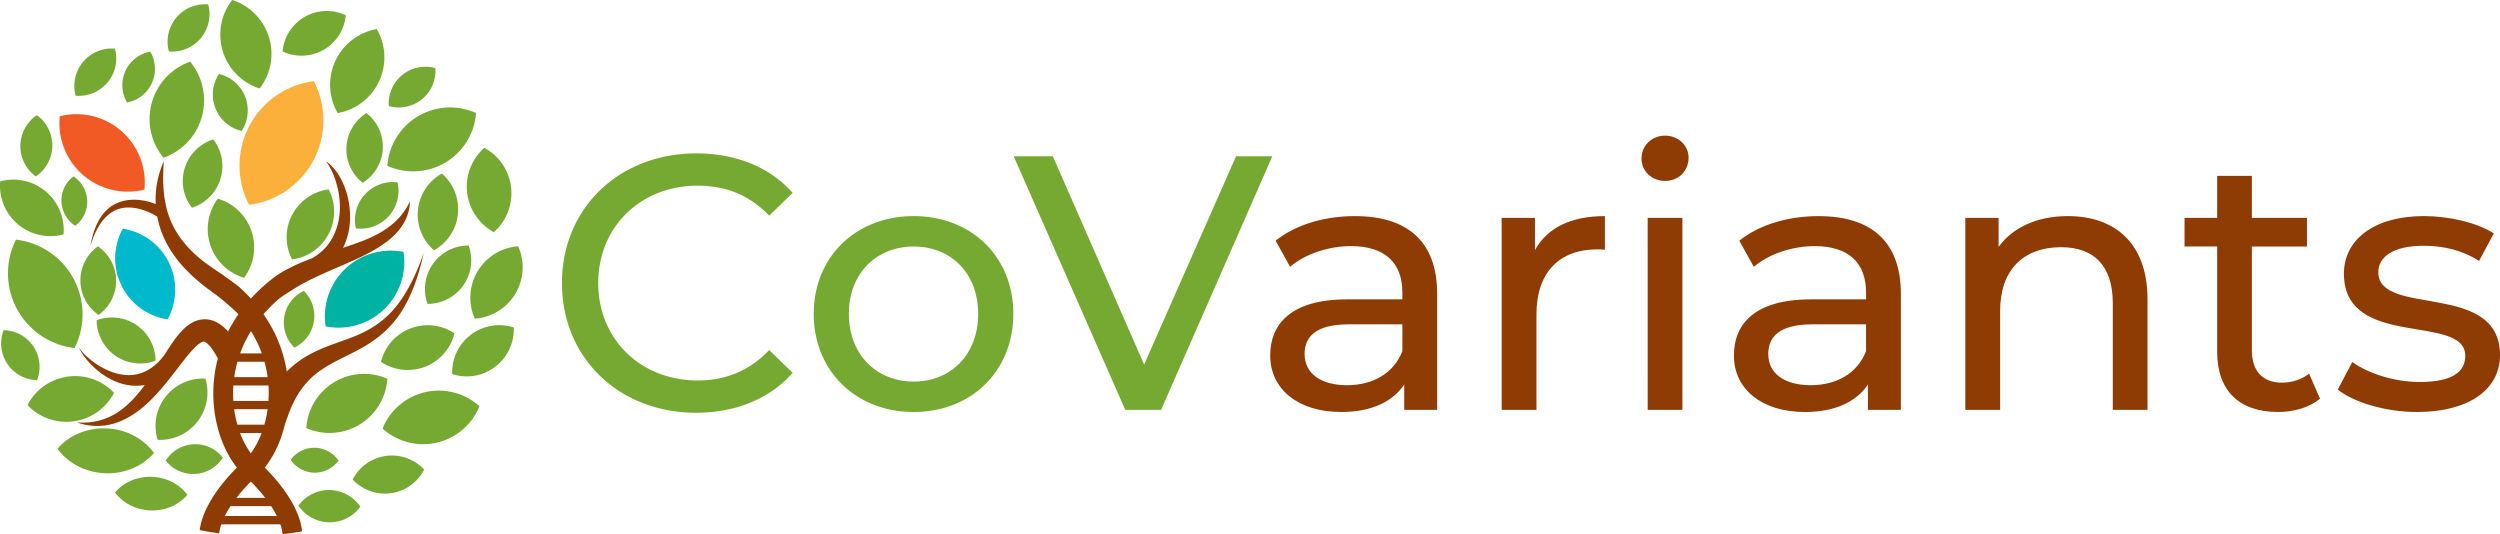 <svg xmlns="http://www.w3.org/2000/svg" viewBox="0 0 193.863 41.419" class="sc-dff929e3-8 iYEQhA d-none d-lg-block"><path d="M32.97 30.41a4.704 4.704 0 00-3.306 2.823 4.705 4.705 0 007.515-1.73 4.705 4.705 0 00-4.209-1.092m-3.05 4.945a3.413 3.413 0 00-2.571 1.828 3.413 3.413 0 005.542-.77 3.413 3.413 0 00-2.972-1.058M25.562 38a2.932 2.932 0 00-2.421 1.21 2.93 2.93 0 004.801.08 2.927 2.927 0 00-2.38-1.29m-1.152-3.278a2.265 2.265 0 00-1.87.935 2.265 2.265 0 003.709.061c-.4-.59-1.07-.984-1.838-.996M8.122 36.697c1.548.069 2.944-.557 3.818-1.571-.78-1.087-2.116-1.836-3.663-1.905-1.548-.07-2.944.558-3.817 1.572.78 1.086 2.114 1.836 3.662 1.904m3.562 2.883c1.16.038 2.201-.444 2.847-1.211-.596-.807-1.602-1.356-2.762-1.394-1.16-.038-2.201.444-2.847 1.212.595.807 1.602 1.356 2.762 1.394m3.441-2.829a2.701 2.701 0 002.15-1.266 2.7 2.7 0 00-4.42.23 2.7 2.7 0 002.27 1.036" fill="#75a932"></path><path d="M20.818 31.089h-2.724a9.394 9.394 0 01-.021-.58c0-.205.01-.41.024-.618h2.72a8.4 8.4 0 01.024.588c0 .204-.01.407-.023.61M20.5 32.93h-2.092a8.438 8.438 0 01-.25-1.198h2.594a8.589 8.589 0 01-.252 1.198m-1.882.645h1.669c-.23.612-.52 1.15-.836 1.577a6.586 6.586 0 01-.833-1.577m1.943 5.03H18.34a13.095 13.095 0 011.113-1.26c.278.28.61.636.938 1.04.056.07.113.145.17.22m.465.645c.162.25.315.504.445.764v.002h-4.04L17.44 40a7.84 7.84 0 01.438-.75zm-1.563-13.567c.237.386.447.777.62 1.17.08.183.15.367.216.55h-1.677a11.3 11.3 0 01.208-.528c.174-.4.386-.8.633-1.192m1.292 3.564h-2.592c.057-.396.14-.797.253-1.197h2.09c.112.4.194.801.249 1.197m10.555-6.312a9.068 9.068 0 01-.723.985c-.2.236-.412.459-.64.66a7.058 7.058 0 01-1.159.862c-.668.403-1.394.69-2.16.962l-.018.007c-.32.115-.643.229-.972.35-.467.177-.941.371-1.413.612a7.678 7.678 0 00-1.985 1.436 10.579 10.579 0 00-1.809-4.44c.309-.357.65-.706 1.03-1.047.373-.333.82-.596 1.255-.875.035-.021.07-.045.106-.066.406-.253.833-.484 1.276-.706.39-.194.792-.379 1.2-.558.596-.264 1.205-.519 1.818-.793.243-.108.488-.219.731-.331.79-.373 1.575-.8 2.289-1.361.462-.373.88-.818 1.178-1.34a3.533 3.533 0 00.48-1.67c-.179.357-.38.683-.608.977-.1.13-.205.255-.316.37-.364.38-.776.698-1.221.972-.359.222-.739.41-1.135.577l-.002.003c-.59.252-1.21.462-1.835.672-.026.01-.051.017-.077.026a5.17 5.17 0 00.526-1.893 6.514 6.514 0 00-.35-2.686c-.301-.837-.785-1.641-1.501-2.149.506.704.786 1.498.952 2.302.165.804.177 1.635.009 2.403-.17.771-.506 1.479-1.014 2.023a4.157 4.157 0 01-1.053.823c-.232.088-.46.174-.69.27-.537.22-1.07.475-1.586.775-.518.296-.985.683-1.448 1.088-.358.32-.686.645-.988.977a12.598 12.598 0 00-1.002-.979c-.264-.214-1.337-.969-1.337-.969a22.496 22.496 0 01-1.231-.853c-.787-.594-1.483-1.283-2.026-2.085a6.71 6.71 0 01-1.067-2.707 7.456 7.456 0 01-.106-.815v-.003c-.059-.73-.033-1.483.014-2.25-.108.26-.21.524-.294.792v.004a5.75 5.75 0 00-.19.723 6.74 6.74 0 00-.148 1.618v.016c.003.062.007.118.009.18a4.701 4.701 0 00-.988-.276c-.681-.112-1.424-.079-2.067.223-.65.296-1.118.847-1.424 1.43a4.804 4.804 0 00-.22.494c-.168.427-.28.868-.356 1.312-.002.019-.008.035-.01.054.006-.017.01-.035.017-.052.12-.4.271-.795.462-1.163.092-.18.194-.357.307-.526.359-.513.837-.935 1.4-1.112.56-.182 1.167-.135 1.738.03.439.125.86.321 1.257.557a7.24 7.24 0 00.707 2.035c.014.028.031.057.047.085v.002c.51.966 1.231 1.804 2.018 2.528.406.375.833.719 1.265 1.034l.127.096.508.372c.202.151 1.31 1.07 1.621 1.426a11.355 11.355 0 00-.797 1.33c-.103-.11-.21-.22-.337-.33l-.003-.002c-.03-.026-.063-.055-.096-.08a2.623 2.623 0 00-.647-.39 1.963 1.963 0 00-.626-.141h-.003a2.032 2.032 0 00-1.05.243 3.164 3.164 0 00-.562.396 6.736 6.736 0 00-1.016 1.207c-.119.17-.23.338-.34.505l-.205.325c-.18.26-.382.5-.606.712-.233.222-.49.415-.767.568a3 3 0 01-1.837.347c-.657-.078-1.317-.337-1.92-.705a5.728 5.728 0 01-.854-.63 4.215 4.215 0 01-.418-.412 2.384 2.384 0 01-.286-.394 2.3 2.3 0 00.213.427c.106.177.234.342.363.502.231.285.493.552.773.795.566.484 1.226.888 1.984 1.108a3.905 3.905 0 001.777.102 12.2 12.2 0 01-.382.495c-.396.493-.83.946-1.316 1.33a4.975 4.975 0 01-1.636.874 5.121 5.121 0 01-.939.191 6.708 6.708 0 01-.985.012 4.652 4.652 0 002.014.25c.695-.064 1.379-.306 1.992-.655 1.238-.703 2.179-1.764 3.028-2.806.11-.139.222-.278.33-.417.304-.39.6-.78.891-1.153.156-.196.31-.394.47-.578.242-.288.49-.547.73-.73.095-.07.187-.121.26-.153a.264.264 0 01.143-.025.358.358 0 01.09.037c.047.03.113.069.188.14.15.134.316.346.467.582.112.172.217.356.321.547a10.63 10.63 0 00-.353 2.712c0 1.266.226 2.456.603 3.5.313.864.731 1.626 1.227 2.248a15.72 15.72 0 00-1.026 1.134 10.713 10.713 0 00-1.276 1.92c-.278.558-.5 1.16-.582 1.792a20.01 20.01 0 001.513.252c.024-.221.08-.455.16-.695h4.582c.088.262.146.517.168.759a18.693 18.693 0 001.518-.215c-.07-.67-.302-1.303-.594-1.893-.54-1.068-1.306-2-1.94-2.679-.127-.137-.248-.259-.36-.372a8.073 8.073 0 001.231-2.261c.098-.27.184-.547.26-.835l.003-.003c.092-.356.22-.695.343-1.033.263-.71.588-1.376 1.015-1.966a6.03 6.03 0 011.585-1.516c.431-.292.907-.55 1.407-.804.228-.116.46-.23.695-.347.75-.373 1.524-.785 2.215-1.325.337-.257.653-.542.94-.848.31-.326.586-.678.83-1.047.267-.408.5-.831.7-1.265.515-1.094.845-2.254 1.101-3.407-.404 1.165-.892 2.313-1.549 3.332" fill="#8e3c04"></path><path d="M17.28 3.987a4.383 4.383 0 002.854 2.875A4.385 4.385 0 0018.001 0a4.385 4.385 0 00-.72 3.987m8.725.736a4.386 4.386 0 00.18 4.047 4.388 4.388 0 003.033-6.515 4.384 4.384 0 00-3.213 2.468m5.184 1.093a2.84 2.84 0 00-1.037 2.41 2.84 2.84 0 003.606-2.942 2.838 2.838 0 00-2.569.532m1.219 3.204a4.881 4.881 0 00-2.372 3.838 4.88 4.88 0 004.504-.256 4.88 4.88 0 002.373-3.838 4.883 4.883 0 00-4.505.256m3.814 5.904a4.014 4.014 0 002.073 3.079 4.015 4.015 0 00-.738-6.543 4.016 4.016 0 00-1.335 3.464m-7.937.162a2.931 2.931 0 00-.685 2.623 2.934 2.934 0 003.228-3.565 2.934 2.934 0 00-2.543.942m8.754 5.944a3.99 3.99 0 00-.22 3.68 3.99 3.99 0 003.363-5.608 3.99 3.99 0 00-3.142 1.928m-.529 4.928a3.653 3.653 0 00-1.446 3.051 3.652 3.652 0 004.775-3.615 3.653 3.653 0 00-3.329.564m-4.697-.486a3.725 3.725 0 00-2.272 2.589 3.727 3.727 0 005.696-2.211 3.727 3.727 0 00-3.424-.378m1.753-5.001a3.377 3.377 0 00-.413 3.092 3.374 3.374 0 003.184-4.525 3.372 3.372 0 00-2.771 1.433" fill="#75a932"></path><path d="M26.767 20.85a5.095 5.095 0 00-1.513 4.46 5.098 5.098 0 006.037-5.776 5.098 5.098 0 00-4.524 1.315" fill="#00b2a1"></path><path d="M32.41 16.276a3.65 3.65 0 001.246 3.134 3.65 3.65 0 00.607-5.951 3.65 3.65 0 00-1.853 2.817m-6.512 13.371a4.489 4.489 0 00-2.145 3.549 4.489 4.489 0 006.283-3.825 4.489 4.489 0 00-4.138.276" fill="#75a932"></path><path d="M19.328 9.781a6.604 6.604 0 00-.013 6.101 6.6 6.6 0 005.02-9.587 6.6 6.6 0 00-5.007 3.486" fill="#fbb03b"></path><path d="M11.772 7.969a4.718 4.718 0 00.908 4.264 4.717 4.717 0 002.066-7.453 4.718 4.718 0 00-2.974 3.189M6.234 21.773c.01 1.1.567 2.066 1.41 2.646a3.245 3.245 0 00-.05-5.317 3.242 3.242 0 00-1.36 2.671m-4.913 2.196a5.829 5.829 0 004.46 3.02 5.826 5.826 0 00-.081-5.386 5.826 5.826 0 00-4.461-3.02 5.829 5.829 0 00.082 5.386m4.41 8.698a4.148 4.148 0 003.111-2.205 4.143 4.143 0 00-3.6-1.256 4.143 4.143 0 00-3.11 2.205 4.146 4.146 0 003.6 1.256m16.922-16.004a3.74 3.74 0 00-.007 3.454 3.738 3.738 0 002.842-5.428 3.738 3.738 0 00-2.835 1.974" fill="#75a932"></path><path d="M9.425 22.154a4.784 4.784 0 003.57 2.613 4.788 4.788 0 00-3.474-7.036 4.788 4.788 0 00-.096 4.423" fill="#00b9cc"></path><path d="M16.31 19.004a3.944 3.944 0 002.616 2.54 3.946 3.946 0 00-2.035-6.14 3.945 3.945 0 00-.581 3.6m5.735 5.56c-.15.911.17 1.79.78 2.392a2.721 2.721 0 00.732-4.402 2.721 2.721 0 00-1.512 2.01m-6.735 8.133c.767-.981.954-2.23.617-3.338a3.674 3.674 0 00-3.705 4.746 3.674 3.674 0 003.088-1.408m-6.349-5.104c.944.65 2.102.751 3.1.38a3.378 3.378 0 00-4.565-3.138 3.378 3.378 0 001.465 2.758m.763-22.088a2.646 2.646 0 00.128 2.441A2.645 2.645 0 0011.65 4a2.646 2.646 0 00-1.926 1.505" fill="#75a932"></path><path d="M6.437 13.567a5.297 5.297 0 004.762 1.134 5.297 5.297 0 00-6.562-5.686 5.297 5.297 0 001.8 4.552" fill="#f15a24"></path><path d="M1.399 17.4a3.908 3.908 0 003.527.777 3.908 3.908 0 00-4.912-4.113A3.906 3.906 0 001.4 17.399m.18-6.113a2.897 2.897 0 001.198 2.398A2.901 2.901 0 002.86 8.93a2.9 2.9 0 00-1.28 2.356" fill="#75a932"></path><path d="M4.767 15.63c.03.792.45 1.478 1.07 1.878.586-.447.955-1.16.926-1.953a2.342 2.342 0 00-1.07-1.878 2.339 2.339 0 00-.926 1.953M6.439 4.803a2.902 2.902 0 00-.574 2.619 2.899 2.899 0 003.048-3.65 2.9 2.9 0 00-2.474 1.031m7.231-3.432a2.902 2.902 0 00-.574 2.619A2.899 2.899 0 0016.144.34a2.9 2.9 0 00-2.474 1.031m9.96-.061a3.446 3.446 0 00-1.72 2.68 3.445 3.445 0 004.902-2.808 3.447 3.447 0 00-3.183.127m-9.3 11.717a3.383 3.383 0 00.55 3.082 3.385 3.385 0 001.66-5.299 3.39 3.39 0 00-2.21 2.217m2.379-4.622a2.9 2.9 0 002.028 1.75 2.902 2.902 0 00-1.755-4.417 2.902 2.902 0 00-.273 2.667m10.157 2.991a3.305 3.305 0 001.259 2.78 3.3 3.3 0 00.296-5.405 3.302 3.302 0 00-1.555 2.625M.57 28.215a2.846 2.846 0 002.305 1.263 2.844 2.844 0 00-2.592-3.876 2.844 2.844 0 00.287 2.613m53.54 1.289c-4.438 0-7.72-3.2-7.72-7.556 0-4.352 3.282-7.551 7.72-7.551 2.163 0 4.015.73 5.537 2.329l1.82-1.77c-1.795-2.019-4.435-3.061-7.468-3.061-5.984 0-10.422 4.24-10.422 10.053 0 5.818 4.438 10.058 10.394 10.058 3.061 0 5.7-1.068 7.496-3.091l-1.82-1.77c-1.522 1.604-3.374 2.359-5.538 2.359m16.743.085c-2.863 0-5.027-2.079-5.027-5.25 0-3.172 2.164-5.222 5.027-5.222 2.87 0 4.999 2.05 4.999 5.222 0 3.171-2.13 5.25-5 5.25m0-12.831c-4.462 0-7.75 3.144-7.75 7.58 0 4.438 3.288 7.61 7.75 7.61 4.47 0 7.727-3.172 7.727-7.61 0-4.436-3.257-7.58-7.726-7.58m24.999-4.64l-7.13 16.152-7.077-16.152h-3.036l8.652 19.665h2.778l8.624-19.665z" fill="#75a932"></path><path d="M108.747 27.23c-.674 1.717-2.274 2.64-4.292 2.64-2.053 0-3.29-.923-3.29-2.413 0-1.263.76-2.306 3.428-2.306h4.154zm-3.678-10.472c-2.384 0-4.605.67-6.152 1.905l1.126 2.026c1.148-.983 2.95-1.604 4.72-1.604 2.665 0 3.984 1.323 3.984 3.597v.531h-4.267c-4.437 0-5.982 1.966-5.982 4.357 0 2.583 2.136 4.378 5.503 4.378 2.334 0 3.991-.787 4.889-2.131v1.967h2.557v-8.992c0-4.069-2.306-6.034-6.378-6.034m13.96 2.634v-2.497h-2.583v14.889h2.7v-7.418c0-3.257 1.795-5.027 4.686-5.027.195 0 .393 0 .621.026v-2.608c-2.614 0-4.467.898-5.424 2.635m8.741 12.39h2.692V16.893h-2.693zm1.343-21.264c-1.035 0-1.822.787-1.822 1.77s.787 1.742 1.822 1.742c1.068 0 1.828-.784 1.828-1.8 0-.952-.787-1.712-1.828-1.712m15.59 16.712c-.67 1.717-2.274 2.64-4.292 2.64-2.053 0-3.29-.923-3.29-2.413 0-1.263.76-2.306 3.428-2.306h4.154zm-3.678-10.472c-2.384 0-4.605.67-6.152 1.905L136 20.69c1.148-.983 2.95-1.604 4.718-1.604 2.667 0 3.986 1.323 3.986 3.597v.531h-4.267c-4.437 0-5.982 1.966-5.982 4.357 0 2.583 2.136 4.378 5.503 4.378 2.334 0 3.991-.787 4.889-2.131v1.967h2.557v-8.992c0-4.069-2.306-6.034-6.378-6.034m19.325-.002c-2.36 0-4.267.865-5.367 2.386v-2.248H152.4v14.888h2.7V24.11c0-3.224 1.855-4.941 4.718-4.941 2.557 0 4.019 1.434 4.019 4.352v8.262h2.693v-8.57c0-4.378-2.555-6.456-6.18-6.456m18.71 12.215c-.557.451-1.319.702-2.104.702-1.489 0-2.334-.897-2.334-2.497v-8.062h4.272v-2.221h-4.272v-3.257h-2.692v3.257h-2.53v2.22h2.53v8.174c0 3.003 1.71 4.66 4.718 4.66 1.206 0 2.444-.336 3.256-1.035zm5.366-7.864c0-1.18 1.153-2.05 3.512-2.05 1.462 0 2.949.308 4.3 1.178l1.146-2.136c-1.291-.837-3.48-1.344-5.418-1.344-3.82 0-6.207 1.798-6.207 4.463 0 5.926 9.41 3.036 9.41 6.378 0 1.263-1.042 2.023-3.539 2.023-1.94 0-3.963-.647-5.222-1.545l-1.128 2.136c1.238.983 3.682 1.738 6.154 1.738 3.959 0 6.429-1.713 6.429-4.412 0-5.786-9.437-2.916-9.437-6.429" fill="#8e3c04"></path></svg>